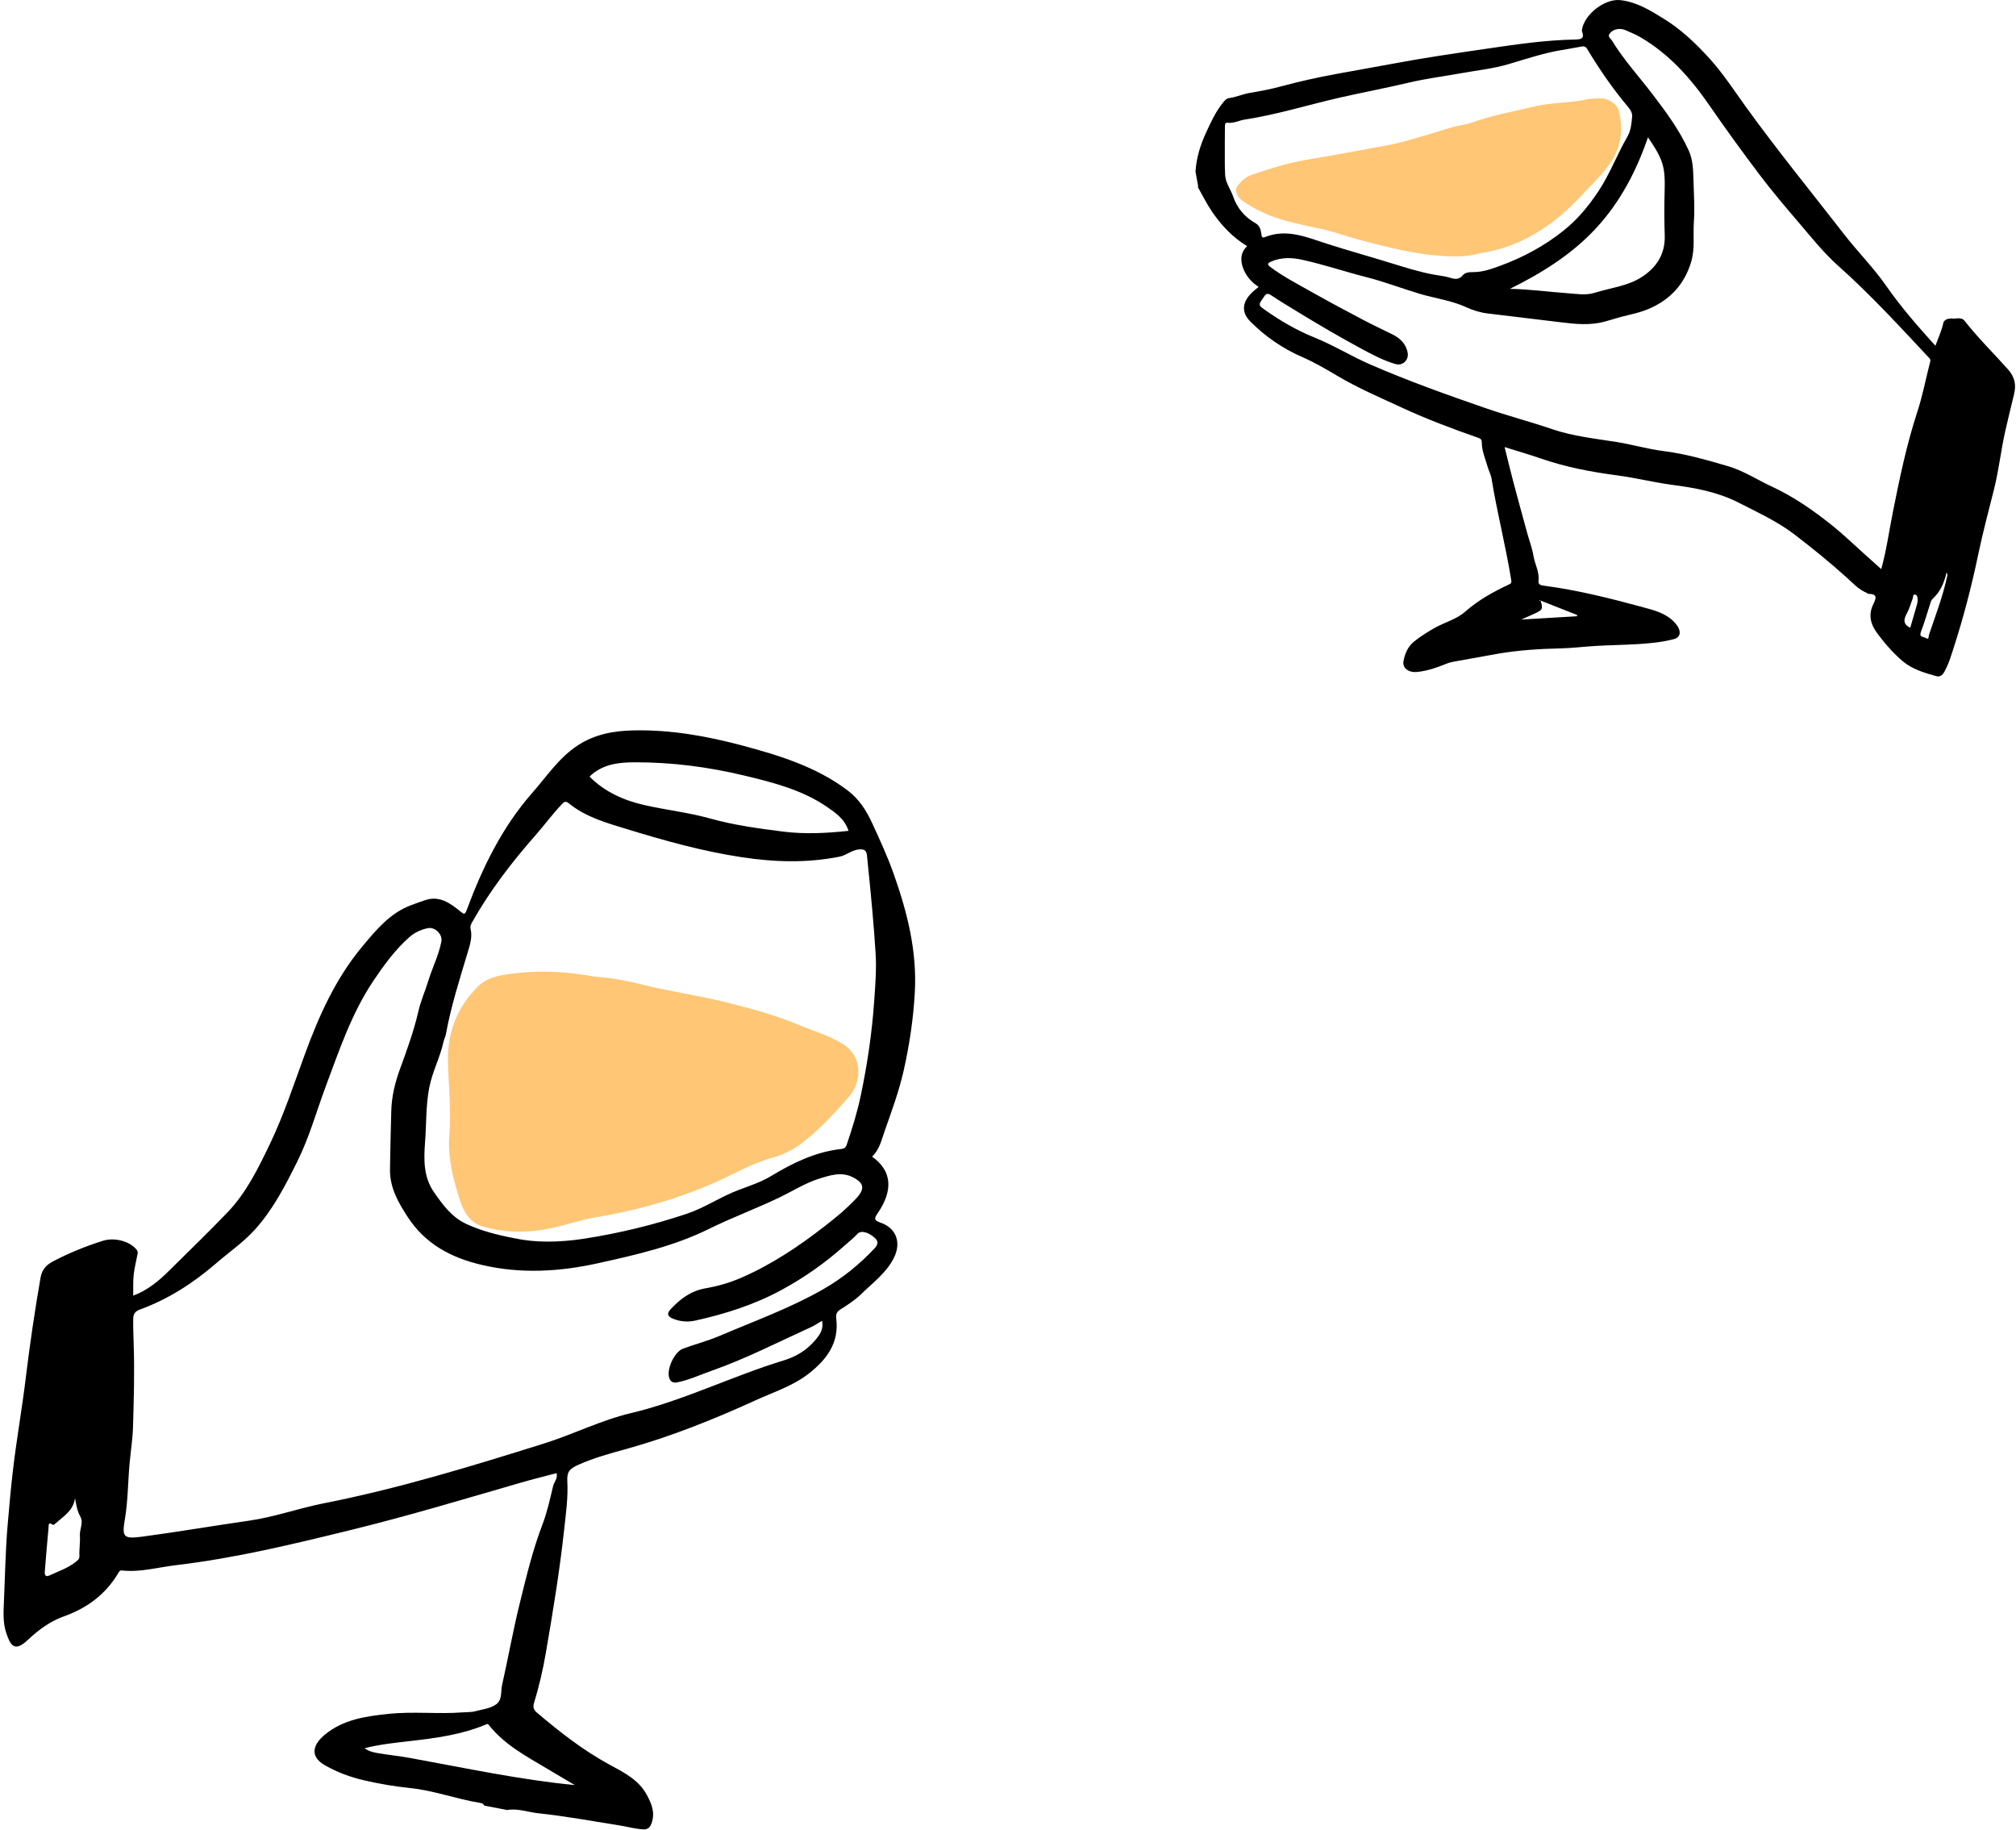 <svg width="292" height="265" viewBox="0 0 292 265" fill="none" xmlns="http://www.w3.org/2000/svg">
<path d="M70.091 261.424C69.995 261.168 69.763 261.137 69.547 261.095C66.114 260.541 62.828 259.29 59.381 258.944C57.128 258.708 54.902 258.333 52.703 257.818C50.756 257.365 48.881 256.675 47.118 255.678C44.568 254.239 45.576 252.432 47.036 251.224C49.722 249.002 52.979 248.548 56.268 248.205C59.869 247.818 63.494 248.265 67.089 247.981C67.666 247.934 68.279 247.973 68.822 247.827C69.842 247.536 70.981 247.452 71.853 246.83C72.772 246.176 72.51 244.994 72.719 244.046C73.618 240.058 74.325 236.032 75.311 232.074C76.252 228.278 77.155 224.474 78.559 220.807C79.25 219.004 79.669 217.096 80.109 215.219C80.254 214.601 80.808 214.128 80.616 213.341C78.933 213.781 77.227 214.204 75.55 214.685C67.409 217.044 59.292 219.487 51.057 221.512C42.602 223.587 34.149 225.649 25.474 226.668C22.879 226.973 20.344 227.723 17.692 227.437C17.305 227.389 17.223 227.676 17.11 227.852C15.28 230.911 12.588 232.895 9.27 234.075C7.244 234.792 5.56 236.061 4.03 237.492C2.064 239.34 1.49 238.268 0.875 236.385C0.393 234.91 0.514 233.314 0.576 231.758C0.737 228.102 0.794 224.439 1.111 220.8C1.341 218.092 1.583 215.386 1.902 212.695C2.431 208.227 3.23 203.798 3.756 199.343C4.351 194.532 5.045 189.754 5.879 185.002C6.076 183.908 6.643 183.227 7.643 182.695C9.981 181.458 12.402 180.475 14.931 179.684C16.504 179.197 18.645 179.674 19.718 180.894C19.923 181.131 19.98 181.313 19.929 181.58C19.736 182.583 19.48 183.574 19.366 184.579C19.257 185.559 19.313 186.571 19.294 187.634C21.383 186.864 23.053 185.459 24.557 183.958C27.366 181.166 30.23 178.424 32.959 175.565C35.701 172.707 37.432 169.129 39.128 165.597C41.117 161.436 42.554 157.051 44.137 152.733C46.195 147.11 48.609 141.701 52.486 137.061C54.458 134.701 56.428 132.288 59.438 131.128C60.122 130.864 60.83 130.619 61.538 130.373C63.645 129.645 65.196 130.786 66.681 131.994C67.229 132.441 67.338 132.489 67.612 131.751C69.888 125.617 72.743 119.766 77.085 114.833C79.162 112.48 80.893 109.798 83.618 107.99C86.13 106.327 88.865 105.839 91.757 105.776C97.102 105.658 102.352 106.588 107.465 107.953C112.828 109.392 118.208 111.018 122.763 114.462C124.447 115.734 125.48 117.368 126.365 119.289C127.492 121.744 128.62 124.187 129.505 126.727C131.442 132.249 132.845 137.799 132.499 143.79C132.283 147.594 131.728 151.306 130.903 154.979C130.24 157.946 129.187 160.812 128.173 163.685C127.688 165.041 127.414 166.463 126.316 167.503C129.291 169.616 129.32 172.492 127.135 175.68C126.567 176.506 126.602 176.736 127.53 177.06C129.836 177.845 130.565 179.961 129.486 182.137C128.388 184.349 126.428 185.75 124.734 187.413C123.823 188.304 122.74 188.991 121.672 189.668C121.176 189.981 121.055 190.406 121.118 190.905C121.576 194.43 119.777 196.849 117.194 198.881C114.874 200.713 112.078 201.585 109.442 202.79C103.32 205.577 97.093 208.08 90.594 209.873C88.307 210.5 86.033 211.13 83.853 212.093C82.498 212.689 82.097 213.125 82.171 214.522C82.302 216.865 81.965 219.17 81.716 221.493C81.065 227.491 80.083 233.426 79.058 239.378C78.635 241.852 78.067 244.258 77.343 246.647C77.167 247.219 77.3 247.626 77.766 248.019C81.083 250.829 84.48 253.497 88.332 255.581C90.378 256.685 92.534 257.771 93.688 259.942C94.37 261.205 94.94 262.5 94.357 264.087C93.994 265.084 93.334 264.944 92.698 264.887C91.725 264.793 90.774 264.518 89.799 264.37C85.852 263.742 81.924 263.014 77.963 262.595C76.474 262.44 75.001 261.854 73.457 262.124L70.12 261.482L70.091 261.424ZM119.02 191.305C118.455 191.631 117.995 191.964 117.491 192.183C112.714 194.359 108.023 196.776 103.052 198.52C101.395 199.097 99.809 199.859 98.067 200.195C97.504 200.311 97.153 200.072 96.987 199.698C96.433 198.459 97.632 195.793 98.941 195.307C100.704 194.658 102.539 194.181 104.265 193.446C109.286 191.304 114.437 189.449 119.199 186.73C121.989 185.133 124.428 183.166 126.617 180.848C127.081 180.358 127.362 179.858 126.709 179.272C125.763 178.419 124.695 178.134 124.176 178.706C123.624 179.311 122.989 179.795 122.383 180.337C119.59 182.842 116.535 184.994 113.246 186.784C109.336 188.917 105.114 190.265 100.767 191.233C99.635 191.49 98.569 191.403 97.525 190.992C96.91 190.755 96.416 190.37 97.115 189.622C98.512 188.126 100.046 186.946 102.164 186.577C103.927 186.27 105.673 185.776 107.331 185.055C111.739 183.15 115.695 180.5 119.469 177.564C121.051 176.341 122.605 175.059 123.985 173.586C125.311 172.182 125.2 171.318 123.463 170.457C121.847 169.659 120.196 170.211 118.651 170.691C116.669 171.311 114.877 172.455 113.013 173.36C109.62 174.999 106.083 176.295 102.683 177.972C97.618 180.475 92.122 181.723 86.645 182.935C81.06 184.166 75.459 184.511 69.797 183.186C65.335 182.144 61.583 180.158 59.028 176.204C57.663 174.098 56.455 171.996 56.487 169.355C56.533 166.506 56.589 163.673 56.675 160.819C56.733 158.736 57.233 156.751 57.934 154.819C58.94 152.062 59.943 149.319 60.599 146.455C60.945 144.929 61.587 143.511 62.046 142.019C62.623 140.115 63.563 138.321 63.931 136.337C64.124 135.334 63.031 134.215 62.002 134.413C61.002 134.602 60.059 135.04 59.312 135.699C57.228 137.538 55.611 139.768 54.075 142.054C50.928 146.743 49.155 152.051 47.198 157.285C45.836 160.934 44.806 164.713 43.046 168.233C41.324 171.695 39.569 175.123 36.965 178.02C35.283 179.896 33.186 181.323 31.284 182.973C27.975 185.826 24.357 188.159 20.254 189.649C19.473 189.933 19.306 190.388 19.293 191.005C19.278 192.253 19.328 193.5 19.364 194.758C19.498 198.735 19.382 202.702 19.264 206.683C19.212 208.398 18.941 210.084 18.784 211.792C18.523 214.521 18.548 217.278 18.092 219.995C17.642 222.608 17.864 222.901 20.615 222.534C25.793 221.844 30.929 220.961 36.104 220.218C39.758 219.695 43.222 218.439 46.82 217.721C57.676 215.594 68.231 212.356 78.757 209.059C83.015 207.731 87.014 205.682 91.401 204.642C99.027 202.829 106.077 199.273 113.567 196.999C115.236 196.49 116.786 195.577 117.957 194.222C118.635 193.443 119.341 192.591 119.061 191.3L119.02 191.305ZM74.593 179.328C77.389 179.97 80.985 179.951 84.62 179.385C89.686 178.594 94.643 177.401 99.501 175.767C102.126 174.889 104.415 173.288 107.004 172.324C108.627 171.714 110.276 171.175 111.772 170.264C114.835 168.417 118.012 166.868 121.638 166.419C121.988 166.381 122.441 166.363 122.622 165.832C123.42 163.47 124.169 161.085 124.678 158.642C125.624 154.135 126.302 149.578 126.618 144.977C126.785 142.665 126.97 140.33 126.821 138.01C126.693 135.997 126.54 133.979 126.358 131.969C126.123 129.277 125.849 126.578 125.573 123.891C125.502 123.232 125.268 122.937 124.422 123.011C123.359 123.11 122.61 123.848 121.632 124.055C116.879 125.011 112.101 124.857 107.341 124.126C101.733 123.272 96.281 121.75 90.855 120.088C87.874 119.172 84.874 118.359 82.395 116.341C81.894 115.929 81.679 116.151 81.349 116.496C80.007 117.91 78.857 119.493 77.575 120.945C74.127 124.865 70.958 128.984 68.39 133.547C68.209 133.868 68.069 134.117 68.169 134.558C68.422 135.647 68.108 136.732 67.793 137.751C66.606 141.724 65.331 145.679 64.586 149.763C64.515 150.132 64.329 150.478 64.251 150.818C63.755 153.12 62.613 155.218 62.168 157.529C61.675 160.094 61.767 162.706 61.575 165.29C61.377 167.898 61.298 170.438 62.906 172.722C64.213 174.58 65.484 176.352 67.725 177.336C69.696 178.215 71.712 178.787 74.616 179.345L74.593 179.328ZM122.904 120.323C122.367 118.652 121.098 117.763 119.863 116.907C116.203 114.373 111.919 113.299 107.688 112.288C102.548 111.063 97.316 110.387 92.018 110.395C89.614 110.394 87.241 110.649 85.386 112.465C87.589 114.68 90.302 115.886 93.248 116.571C96.448 117.305 99.735 117.66 102.881 118.541C106.391 119.519 109.958 119.994 113.53 120.443C116.588 120.82 119.695 120.667 122.904 120.323ZM83.251 258.515C81.97 257.755 80.524 256.898 79.077 256.04C76.09 254.268 73.001 252.607 70.794 249.799C70.624 249.583 70.526 249.682 70.353 249.754C66.835 251.224 63.095 251.717 59.354 252.144C57.166 252.395 54.983 252.62 52.803 253.176C53.394 253.605 54.011 253.763 54.65 253.873C56.247 254.154 57.869 254.307 59.438 254.596C67.413 256.05 75.329 257.743 83.263 258.517L83.251 258.515ZM10.865 216.986C10.617 218.755 9.215 219.592 8.04 220.617C7.914 220.725 7.77 220.921 7.573 220.778C6.982 220.348 7.056 220.928 7.035 221.175C6.836 223.309 6.662 225.449 6.489 227.588C6.445 228.093 6.592 228.424 7.172 228.154C8.45 227.557 9.804 227.106 10.939 226.218C11.25 225.975 11.528 225.765 11.504 225.339C11.458 224.343 11.638 223.337 11.572 222.376C11.514 221.443 12.127 220.521 11.647 219.651C11.185 218.825 11.035 217.954 10.877 216.988L10.865 216.986Z" fill="black"/>
<path d="M86.181 141.444C87.85 141.554 90.32 141.897 92.724 142.517C96.967 143.597 101.321 144.17 105.552 145.247C109.003 146.121 112.454 147.061 115.777 148.463C117.855 149.337 120.011 149.936 121.974 151.13C125.039 152.983 124.86 156.662 122.914 158.882C120.8 161.294 118.644 163.645 116.078 165.588C114.824 166.545 113.385 167.23 111.878 167.651C108.878 168.483 106.223 170.067 103.409 171.304C97.973 173.682 92.331 175.271 86.489 176.255C83.787 176.71 81.205 177.702 78.472 178.111C75.573 178.555 72.703 178.438 69.927 177.628C68.227 177.13 67.236 175.688 66.693 174.043C65.661 170.895 64.816 167.664 65.082 164.357C65.385 160.715 64.939 157.127 64.882 153.508C64.814 149.465 66.27 145.807 69.195 142.893C70.713 141.381 72.818 141.153 74.802 140.929C78.324 140.54 81.868 140.655 86.168 141.442L86.181 141.444Z" fill="#FFC675"/>
<path d="M173.473 27.047C174.169 28.263 174.783 29.524 175.57 30.683C176.92 32.645 178.532 34.377 180.642 35.653C179.655 36.552 179.625 37.736 180.079 38.904C180.509 39.995 181.271 40.894 182.302 41.542C181.788 41.96 181.299 42.352 180.892 42.852C179.895 44.089 179.937 45.392 181.078 46.538C183.262 48.736 185.757 50.461 188.624 51.712C190.354 52.457 192.001 53.421 193.616 54.38C196.644 56.182 199.869 57.562 203.05 59.031C206.643 60.701 210.347 62.086 214.088 63.394C214.49 63.535 214.623 63.653 214.629 64.14C214.634 65.297 215.125 66.387 215.435 67.49C215.61 68.119 215.941 68.72 216.047 69.361C216.839 74.268 218.104 79.091 218.886 84C218.956 84.383 218.893 84.486 218.528 84.663C216.268 85.711 214.109 86.923 212.213 88.585C210.907 89.735 209.151 90.142 207.661 91.01C206.659 91.597 205.681 92.2 204.778 92.942C203.901 93.659 203.493 94.667 203.291 95.689C203.069 96.765 204.044 97.443 205.281 97.312C206.786 97.153 208.19 96.656 209.582 96.09C210.084 95.888 210.591 95.827 211.101 95.725C212.96 95.38 214.82 95.045 216.692 94.718C219.784 94.172 222.906 93.965 226.044 93.898C227.765 93.862 229.472 93.636 231.192 93.54C233.154 93.43 235.13 93.399 237.101 93.288C238.89 93.179 240.69 93.018 242.437 92.561C243.572 92.265 243.53 91.185 242.573 90.159C241.264 88.759 239.548 88.367 237.817 87.896C233.126 86.617 228.403 85.446 223.575 84.811C223.107 84.754 222.778 84.62 222.839 84.111C222.993 82.823 222.304 81.707 222.106 80.493C221.932 79.417 221.531 78.372 221.239 77.317C220.535 74.761 219.831 72.205 219.156 69.644C218.739 68.063 218.362 66.475 217.928 64.745C219.759 65.319 221.495 65.819 223.196 66.407C226.805 67.657 230.528 68.358 234.316 68.855C236.95 69.204 239.548 69.864 242.182 70.212C245.512 70.649 248.799 71.246 251.81 72.786C254.564 74.201 257.408 75.487 259.894 77.386C262.534 79.41 265.126 81.504 267.592 83.743C268.431 84.506 269.226 85.369 270.304 85.825C270.436 85.882 270.561 86.012 270.693 86.009C272.003 86.007 271.707 86.731 271.35 87.455C270.56 89.051 270.93 90.427 271.97 91.804C273.055 93.255 274.245 94.616 275.611 95.772C276.976 96.918 278.737 97.444 280.448 97.918C281.324 98.157 281.656 97.234 281.954 96.631C282.36 95.786 282.623 94.875 282.919 93.978C284.376 89.489 285.565 84.916 286.53 80.291C287.196 77.103 288.041 73.953 288.833 70.793C289.53 68.005 289.828 65.147 290.462 62.35C290.851 60.614 291.29 58.879 291.708 57.137C292.034 55.788 291.873 54.669 290.864 53.519C288.773 51.163 286.506 48.959 284.565 46.474C284.052 45.825 283.283 46.238 282.652 46.118C282.515 46.092 282.36 46.191 282.225 46.174C281.998 46.154 281.535 46.461 281.489 46.713C281.241 47.876 280.735 48.962 280.326 50.072C277.813 47.294 275.347 44.487 273.207 41.407C271.382 38.779 269.104 36.507 267.145 33.984C262.343 27.797 257.377 21.721 252.798 15.362C251.116 13.023 249.543 10.604 247.591 8.456C245.588 6.246 243.443 4.214 240.886 2.652C238.955 1.466 237.013 0.271 234.691 0.019C232.421 -0.233 229.431 2.124 229.13 4.343C229.119 4.396 229.112 4.468 229.13 4.515C229.557 5.587 229.011 5.715 228.089 5.729C223.865 5.799 219.708 6.416 215.53 7.026C210.817 7.712 206.104 8.398 201.426 9.281C198.773 9.779 196.112 10.238 193.456 10.727C190.773 11.23 188.104 11.813 185.48 12.529C184.017 12.925 182.542 13.2 181.052 13.448C180.016 13.615 179.061 14.071 178.029 14.206C177.651 14.254 177.389 14.545 177.15 14.852C176.051 16.198 175.356 17.756 174.633 19.329C173.824 21.101 173.286 22.905 173.156 24.838L173.559 27.072L173.473 27.047ZM223.119 86.966C224.891 87.663 226.672 88.359 228.446 89.065C228.437 89.128 228.426 89.181 228.407 89.245C225.772 89.395 223.138 89.554 220.344 89.722C221.03 89.415 221.566 89.177 222.112 88.936C223.448 88.34 223.515 88.206 223.139 86.963C223.081 87.034 223.03 87.033 222.986 86.96C222.982 86.94 222.987 86.909 222.993 86.887C223.04 86.92 223.086 86.952 223.134 86.994L223.119 86.966ZM272.509 82.441C271.709 81.721 270.959 81.053 270.208 80.386C268.633 78.973 267.106 77.49 265.454 76.162C262.721 73.961 259.851 71.958 256.647 70.472C254.518 69.484 252.544 68.173 250.27 67.506C247.192 66.607 244.116 65.718 240.914 65.32C238.679 65.041 236.489 64.389 234.26 64.028C231.1 63.52 227.913 63.2 224.861 62.165C221.688 61.08 218.437 60.233 215.262 59.138C209.596 57.182 203.96 55.169 198.47 52.784C195.735 51.59 193.163 50.001 190.401 48.883C187.804 47.836 185.442 46.453 183.172 44.85C182.274 44.209 182.255 44.161 182.901 43.232C182.965 43.139 183.04 43.045 183.103 42.942C183.38 42.506 183.632 42.44 184.116 42.76C185.435 43.65 186.808 44.449 188.169 45.291C191.104 47.089 194.078 48.82 197.107 50.459C198.716 51.327 200.335 52.194 202.106 52.718C203.158 53.027 204.077 52.15 203.887 51.097C203.639 49.719 202.734 48.927 201.533 48.351C200.142 47.677 198.74 47.005 197.371 46.286C194.901 44.983 192.439 43.669 190.008 42.298C187.97 41.141 185.878 40.075 183.987 38.657C183.552 38.329 183.548 38.137 184.074 37.9C185.552 37.248 187.062 37.281 188.595 37.614C191.769 38.313 194.854 39.362 197.995 40.158C200.583 40.82 203.095 41.79 205.662 42.557C207.905 43.22 210.264 43.517 212.425 44.51C213.377 44.948 214.389 45.263 215.438 45.389C218.971 45.82 222.511 46.239 226.043 46.67C228.184 46.935 230.316 47.15 232.438 46.575C232.96 46.43 233.481 46.275 234.002 46.121C235.59 45.631 237.244 45.394 238.793 44.74C241.926 43.403 243.999 41.15 244.964 37.877C245.518 35.989 245.21 34.053 245.343 32.139C245.483 30.092 245.336 28.035 245.283 25.992C245.238 24.558 245.199 23.102 244.581 21.76C243.256 18.859 241.372 16.292 239.456 13.782C237.457 11.144 235.199 8.706 233.467 5.858C233.292 5.564 232.824 5.334 233.122 4.904C233.453 4.428 233.965 4.224 234.529 4.193C234.831 4.18 235.159 4.253 235.434 4.366C236.194 4.696 236.963 5.015 237.679 5.435C241.783 7.856 244.878 11.332 247.544 15.191C249.909 18.616 252.343 21.977 254.851 25.296C256.691 27.728 258.676 30.063 260.658 32.378C262.448 34.474 264.17 36.644 266.239 38.486C270.933 42.66 275.161 47.294 279.45 51.866C279.625 52.048 279.623 52.15 279.572 52.373C278.949 54.781 278.489 57.252 277.716 59.616C276.155 64.378 275.144 69.255 274.167 74.156C273.624 76.895 273.241 79.677 272.478 82.436L272.509 82.441ZM226.239 7.251C227.312 7.058 228.178 6.902 229.035 6.748C229.438 6.675 229.657 6.707 229.918 7.137C231.676 10.072 233.626 12.891 235.835 15.511C236.186 15.936 236.448 16.376 236.401 16.903C236.314 17.884 236.215 18.918 235.728 19.767C234.215 22.367 233.182 25.205 231.493 27.734C230.053 29.894 228.459 31.817 226.423 33.433C223.686 35.613 220.657 37.245 217.39 38.454C216.094 38.931 214.76 39.425 213.325 39.409C212.815 39.4 212.206 39.458 211.872 39.864C211.204 40.665 210.498 40.355 209.727 40.139C209.075 39.961 208.384 39.903 207.722 39.778C205.642 39.401 203.628 38.768 201.615 38.145C198.505 37.181 195.362 36.314 192.256 35.319C189.291 34.369 186.394 33.062 183.199 34.339C182.754 34.52 182.742 34.167 182.7 33.88C182.612 33.276 182.464 32.683 181.886 32.35C180.301 31.447 179.186 30.164 178.599 28.43C178.254 27.416 177.535 26.529 177.457 25.415C177.406 24.683 177.404 23.941 177.403 23.2C177.395 21.575 177.408 19.957 177.42 18.329C177.427 18.084 177.414 17.731 177.788 17.776C178.692 17.887 179.465 17.443 180.305 17.312C184.982 16.592 189.493 15.18 194.089 14.128C197.399 13.38 200.73 12.75 204.035 11.972C206.519 11.382 209.074 11.064 211.593 10.61C213.916 10.192 216.28 9.949 218.527 9.28C221.151 8.503 223.749 7.639 226.248 7.239L226.239 7.251ZM238.696 19.883C240.93 23.149 241.214 24.165 241.105 27.842C241.043 29.926 241.052 32.008 241.122 34.088C241.21 36.775 239.954 38.718 237.807 40.111C235.751 41.447 233.283 41.678 230.994 42.395C229.668 42.817 228.266 42.541 226.899 42.452C224.172 42.262 221.459 41.867 218.7 41.835C223.289 39.556 227.585 36.892 231.077 33.154C234.638 29.342 237.01 24.8 238.696 19.883ZM281.933 82.918C282.122 83.178 282.057 83.322 282.018 83.502C281.403 86.407 280.324 89.162 279.386 91.962C279.332 92.114 279.43 92.716 278.924 92.391C278.614 92.193 277.924 92.307 278.227 91.511C278.711 90.245 279.093 88.926 279.51 87.632C279.614 87.308 279.672 86.952 279.934 86.712C281.034 85.711 281.594 84.422 281.935 82.928L281.933 82.918ZM276.697 90.912C275.554 90.376 275.747 89.641 276.228 88.761C276.58 88.119 276.763 87.385 277.035 86.696C277.118 86.478 277.023 86.068 277.376 86.106C277.697 86.139 277.745 86.517 277.757 86.81C277.766 87.031 277.738 87.27 277.675 87.485C277.353 88.63 277.021 89.777 276.685 90.904L276.697 90.912Z" fill="black"/>
<path d="M214.248 36.693C219.976 35.885 224.941 32.816 229.1 28.267C230.611 26.613 232.311 25.108 233.509 23.185C234.888 20.965 235.058 18.527 234.476 16.03C234.283 15.181 232.907 14.199 231.951 14.25C231.267 14.291 230.576 14.233 229.883 14.388C227.392 14.949 224.806 14.805 222.313 15.406C219.314 16.129 216.258 16.649 213.338 17.703C212.297 18.074 211.136 18.171 210.059 18.507C208.145 19.106 206.215 19.677 204.282 20.228C203.229 20.53 202.162 20.813 201.09 21.007C197.196 21.728 193.314 22.458 189.408 23.11C186.617 23.583 183.922 24.413 181.252 25.331C180.419 25.613 179.745 26.273 179.202 26.981C178.798 27.501 179.173 28.51 179.861 29.006C181.843 30.417 184.019 31.387 186.377 32.009C188.03 32.443 189.702 32.812 191.38 33.16C193.164 33.53 194.887 34.185 196.649 34.66C201.177 35.877 205.717 37.05 210.456 37.132C211.578 37.153 212.707 37.102 214.262 36.711L214.248 36.693Z" fill="#FFC675"/>
</svg>
